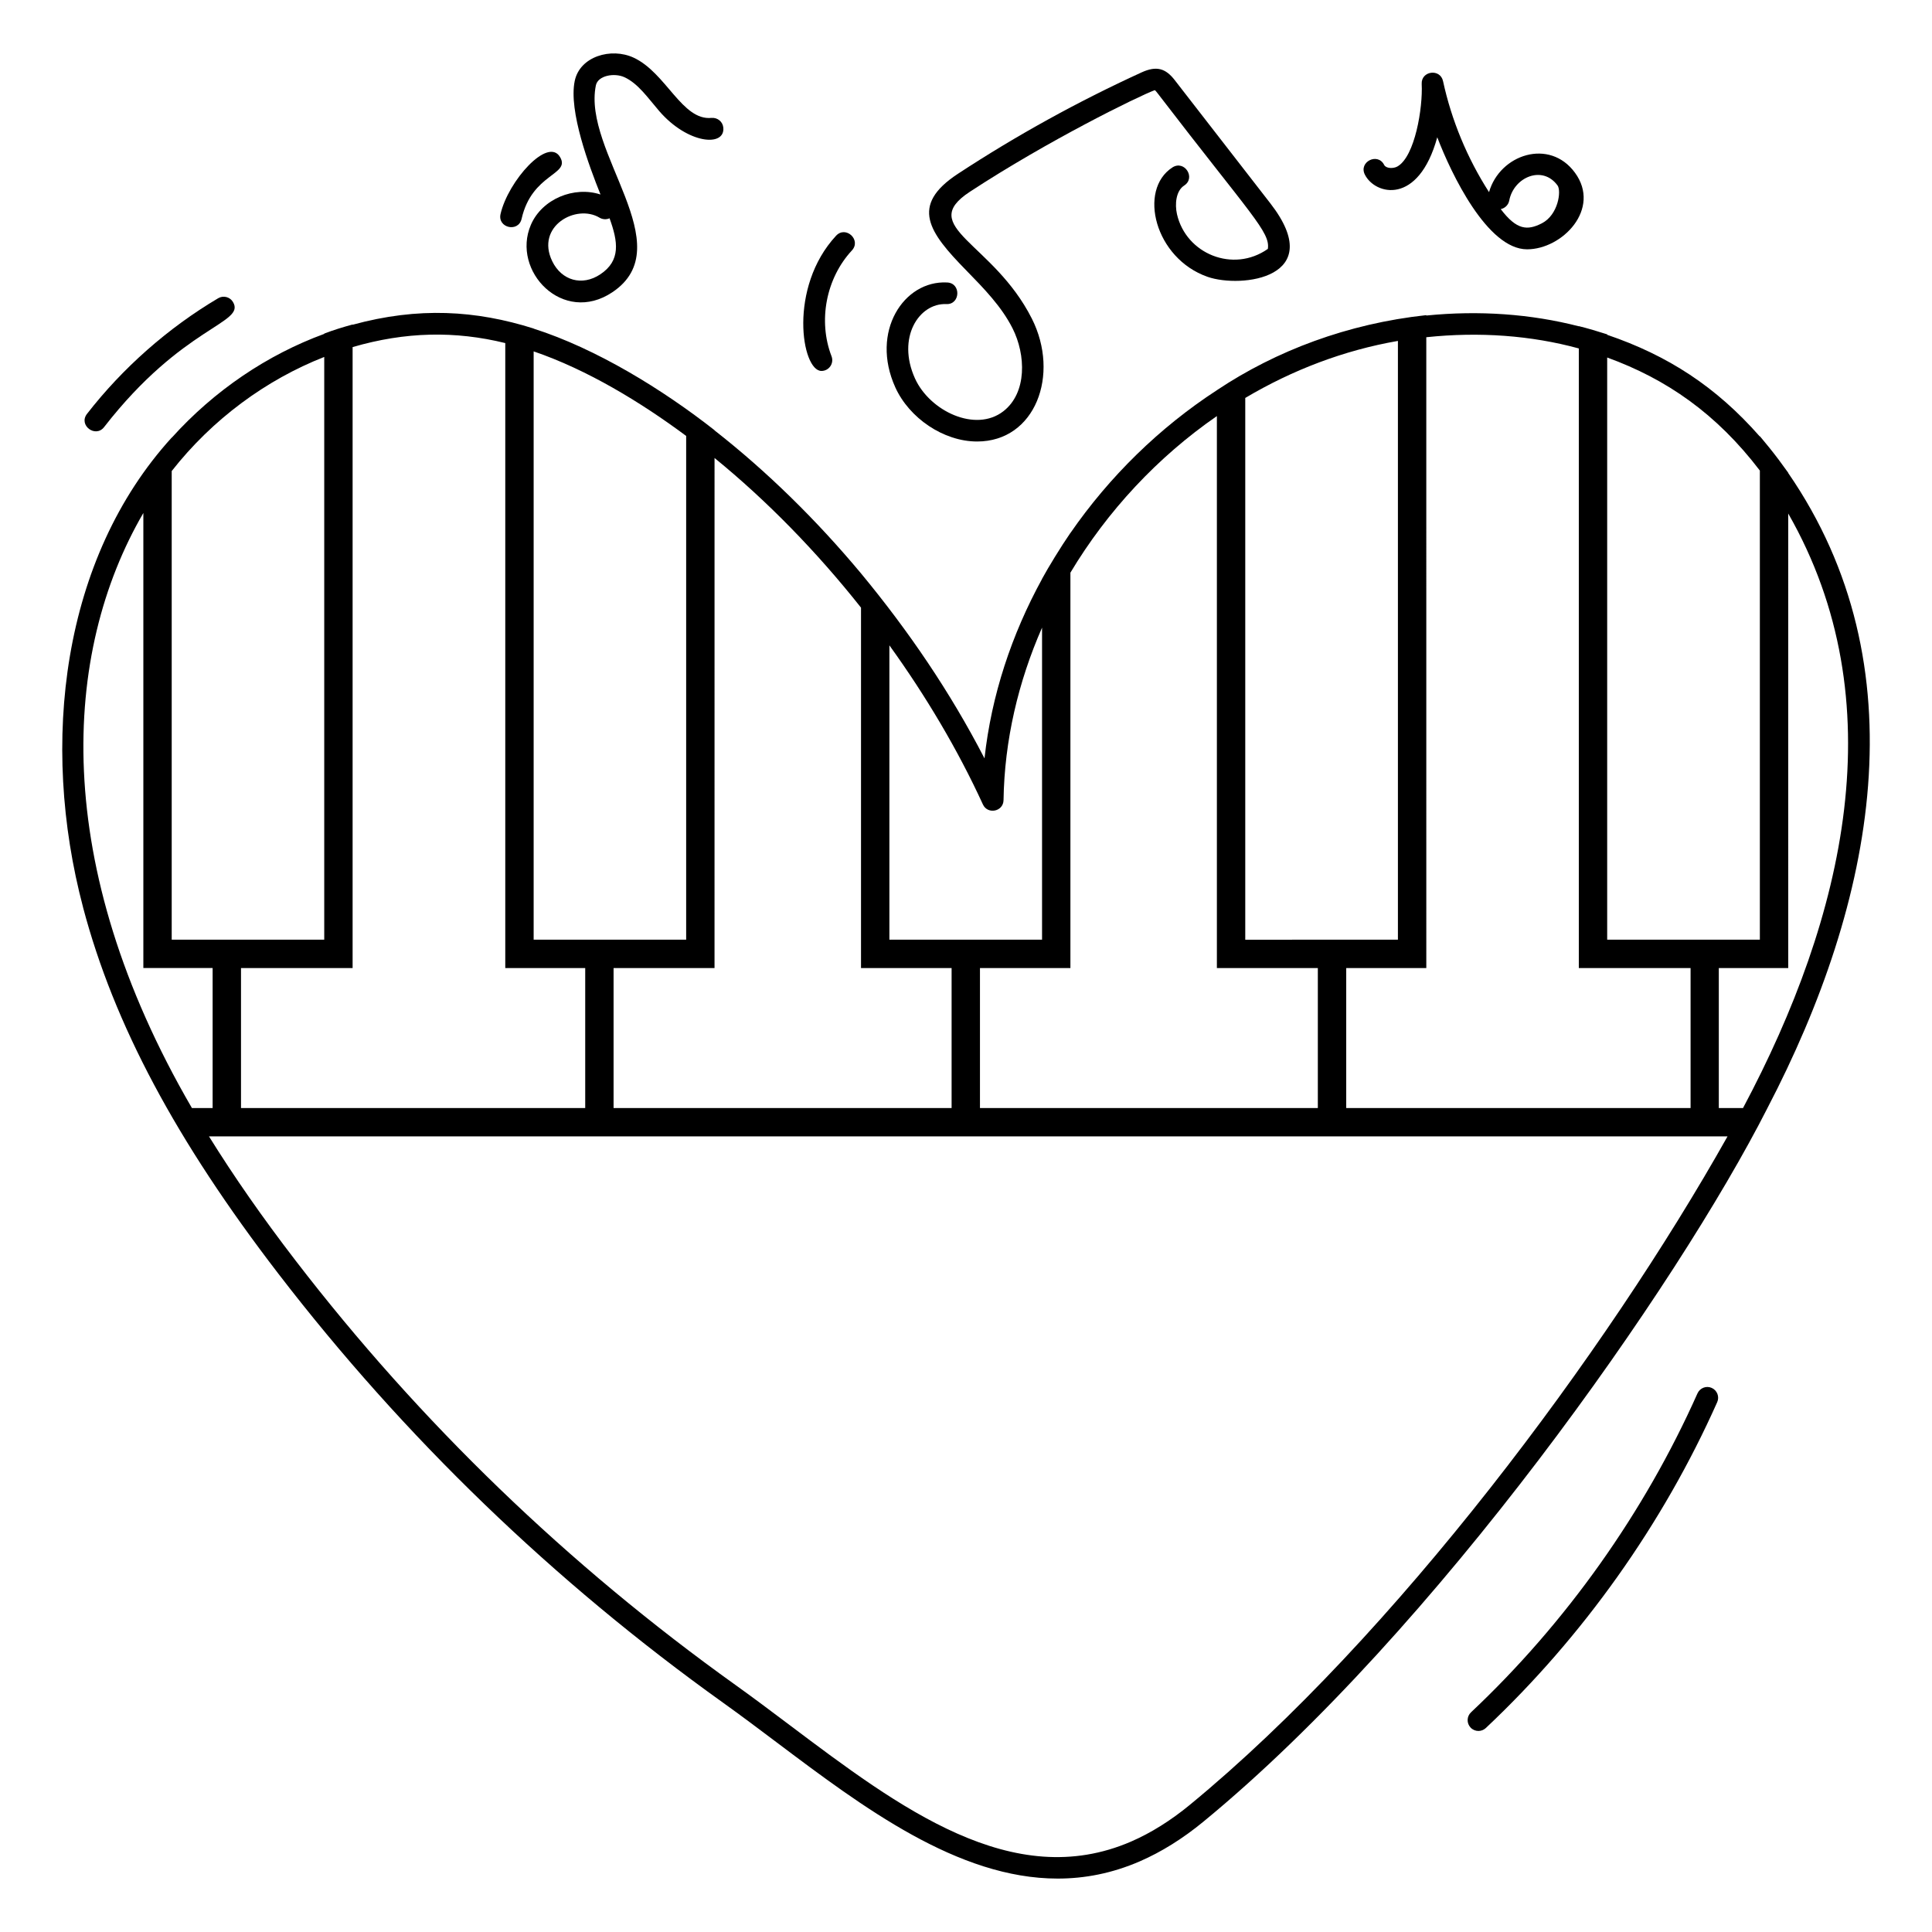 <?xml version="1.0" encoding="UTF-8"?>
<!-- Uploaded to: SVG Repo, www.svgrepo.com, Generator: SVG Repo Mixer Tools -->
<svg fill="#000000" width="800px" height="800px" version="1.1" viewBox="144 144 512 512" xmlns="http://www.w3.org/2000/svg">
 <g>
  <path d="m166.02 384.5c8.18 30.91 24.617 61.738 51.73 97.016 33.309 43.332 72.949 81.582 117.83 113.69 4.711 3.367 9.465 6.945 14.27 10.559 22.781 17.137 47.953 36.078 74.445 36.078 7.156 0 14.41-1.383 21.734-4.555 5.727-2.481 11.414-6.027 16.898-10.539 61.508-50.551 125.61-142.11 149.47-189.11h-0.004c28.523-54.664 40.754-117.12 5.5-168.29v-0.07c-0.188-0.277-0.398-0.535-0.59-0.809-0.621-0.883-1.258-1.746-1.902-2.606-0.852-1.141-1.723-2.254-2.613-3.352-0.531-0.652-2.269-2.762-2.414-2.926v0.098c-11.613-13.227-24.398-21.492-40.457-26.957v-0.121c-2.062-0.668-5.41-1.672-7.519-2.176v0.039c-12.719-3.273-26.418-4.254-40.418-2.848l0.004-0.105c-20.82 2.254-39.785 9.41-55.496 19.887v0.004c-15.207 9.895-28.477 22.879-38.816 37.844v-0.023c-2.57 3.727-5.824 9.062-7.519 12.176v0.035c-8.066 14.715-13.422 30.852-15.25 47.543-9.051-17.535-20.102-33.766-32.727-49.031-11.895-14.262-25.086-27.16-38.816-37.895v-0.047c-13.707-10.762-31.27-21.59-47.938-26.918v-0.027c-15.324-4.836-30.508-5.777-47.977-1.004v-0.062c-2.519 0.688-5.039 1.449-7.519 2.406v0.078c-15.082 5.527-29.141 15-40.418 27.523v-0.043c-29.105 31.984-35.023 80.93-23.484 124.53zm293.28 237.82c-5.078 4.172-10.305 7.438-15.539 9.707-31.398 13.605-61.426-8.992-90.465-30.84-4.84-3.644-9.637-7.25-14.379-10.645-44.422-31.773-83.66-69.633-116.62-112.52-8.754-11.387-16.348-22.285-22.914-32.867h402.43c-32.062 57.074-88.258 132.57-142.51 177.16zm146.62-184.68h-6.418v-37.098h18.398l-0.004-120.46c28.441 49.719 15.055 106.81-11.977 157.56zm4.461-168.93v124.31l-40.461 0.004v-154.28c15.719 5.715 28.945 14.855 40.461 29.961zm-47.977-32.371v164.21h29.617v37.098h-91.258v-37.098h21.223l-0.004-167.18c14.051-1.488 27.789-0.48 40.422 2.973zm-88.398 13.121c12.449-7.387 26.113-12.629 40.457-15.113v158.68l-40.457 0.004zm-7.519 4.812v146.27h26.754v37.098h-89.539v-37.098h23.969v-104.78c9.797-16.363 23.145-30.668 38.816-41.496zm-56.539 101.77c0.242-15.836 3.898-31.332 10.207-45.715v82.695h-40.457v-78c9.691 13.445 18.156 27.703 24.785 42.168 1.25 2.727 5.414 1.914 5.465-1.148zm-37.77-51.008v95.508h24.008v37.098h-89.582v-37.098h26.754l0.004-135.17c13.852 11.289 27.062 24.82 38.816 39.66zm-46.336-45.504v133.49h-40.418v-155.9c14.195 4.848 28.422 13.488 40.418 22.41zm-47.938-24.617v165.63h21.184v37.098h-91.219v-37.098h29.578v-164.56c14.027-4.098 27.207-4.324 40.457-1.066zm-47.977 3.68v154.43h-40.422v-124.19c10.797-13.758 25.02-24.191 40.422-30.238zm-47.938 41.355v120.59h18.359v37.098l-5.488 0.004c-37.609-64.656-34.398-120.69-12.871-157.69z"/>
  <path d="m454.7 188.37c-9.203 5.965-4.656 24.113 9.328 28.996 8.902 3.098 31.992 0.324 16.633-19.469l-25.332-32.648c-2.441-3.16-4.848-3.859-8.777-2.074-16.832 7.691-33.211 16.73-48.676 26.871-12.902 8.449-7.633 15.559 2.098 25.512 4.856 4.973 9.441 9.668 12.367 15.461 3.527 6.988 3.875 17.062-2.434 21.965-7.375 5.731-19.504-0.039-23.426-8.688-4.906-10.824 1.066-20.016 8.301-19.711 3.734 0.184 3.996-5.617 0.164-5.727-11.43-0.574-20.367 13.031-13.68 27.797 3.672 8.109 12.746 14.348 21.68 14.348 15.445 0 22.004-17.711 14.504-32.566-10.215-20.246-30.648-24.297-16.434-33.609 20.793-13.625 44.586-25.289 49.016-26.941 0.188 0.113 0.594 0.637 0.773 0.867 24.816 32.359 29.863 36.723 29.188 41.207-9.188 6.465-21.684 1.324-24.082-9.199-0.605-2.668-0.27-6.184 1.906-7.59 3.16-2.051 0.078-6.852-3.117-4.801z"/>
  <path d="m309.5 164.47c3.629 1.68 6.199 5.481 9.207 8.969 7.535 8.727 17.465 9.578 16.98 4.387-0.145-1.578-1.531-2.707-3.117-2.582-7.832 0.789-12.008-11.957-20.664-15.969-5.945-2.75-14.258-0.336-15.602 6.191-1.652 8 3.82 22.539 6.836 30.078-6.953-2.289-15.5 1.145-18.461 8.059-5.227 12.211 8.508 26.598 21.598 17.844 18.363-12.273-7.977-37.223-4.367-54.82 0.547-2.644 4.945-3.387 7.59-2.156zm-3.961 37.379c2.234 6.172 3.027 11.188-2.441 14.84-4.805 3.219-10.266 1.676-12.754-3.469-4.473-9.254 6.348-15.273 12.547-11.527 0.832 0.488 1.82 0.523 2.648 0.156z"/>
  <path d="m538.61 194.92c-5.758-8.957-9.945-19.043-12.188-29.414-0.738-3.418-5.836-2.746-5.656 0.75 0.32 6.297-1.777 19.191-6.422 21.855-1.078 0.621-3.035 0.562-3.523-0.398-1.688-3.379-6.82-0.828-5.117 2.562 2.707 5.398 14.188 8.277 19.188-9.895 3.727 9.766 13.293 29.691 23.801 29.691 9.344 0 19.703-10.719 12.688-20.301-6.742-9.227-19.914-4.867-22.77 5.148zm13.977 8.27c-3.812 1.941-6.652 1.805-10.875-3.777 1.109-0.223 2.031-1.094 2.254-2.273 1.18-6.18 8.793-9.48 12.801-3.992 1.047 1.438 0.199 7.801-4.18 10.043z"/>
  <path d="m365.56 206.48c-12.723 13.719-9.148 35.824-3.867 35.824 2.004 0 3.394-2.016 2.672-3.891-3.617-9.395-1.449-20.664 5.391-28.039 2.578-2.781-1.629-6.672-4.195-3.894z"/>
  <path d="m292.45 185.67c-3.207-5.594-13.816 6.348-15.801 15.051-0.84 3.695 4.742 4.957 5.582 1.266 2.754-12.098 12.953-11.559 10.219-16.316z"/>
  <path d="m171.58 257.19c20.988-27.027 37.574-27.395 34.168-33.152-0.805-1.359-2.562-1.809-3.922-1.008-13.281 7.863-25.305 18.461-34.766 30.645-2.344 3.019 2.238 6.449 4.519 3.516z"/>
  <path d="m593.85 513.26c-14.074 31.586-34.828 60.812-60.012 84.516-1.148 1.082-1.207 2.894-0.121 4.043 0.562 0.602 1.324 0.902 2.082 0.902 0.703 0 1.41-0.258 1.961-0.777 25.73-24.219 46.934-54.078 61.316-86.352 0.645-1.445-0.004-3.137-1.449-3.781-1.438-0.652-3.133 0.012-3.777 1.449z"/>
 </g>
</svg>
